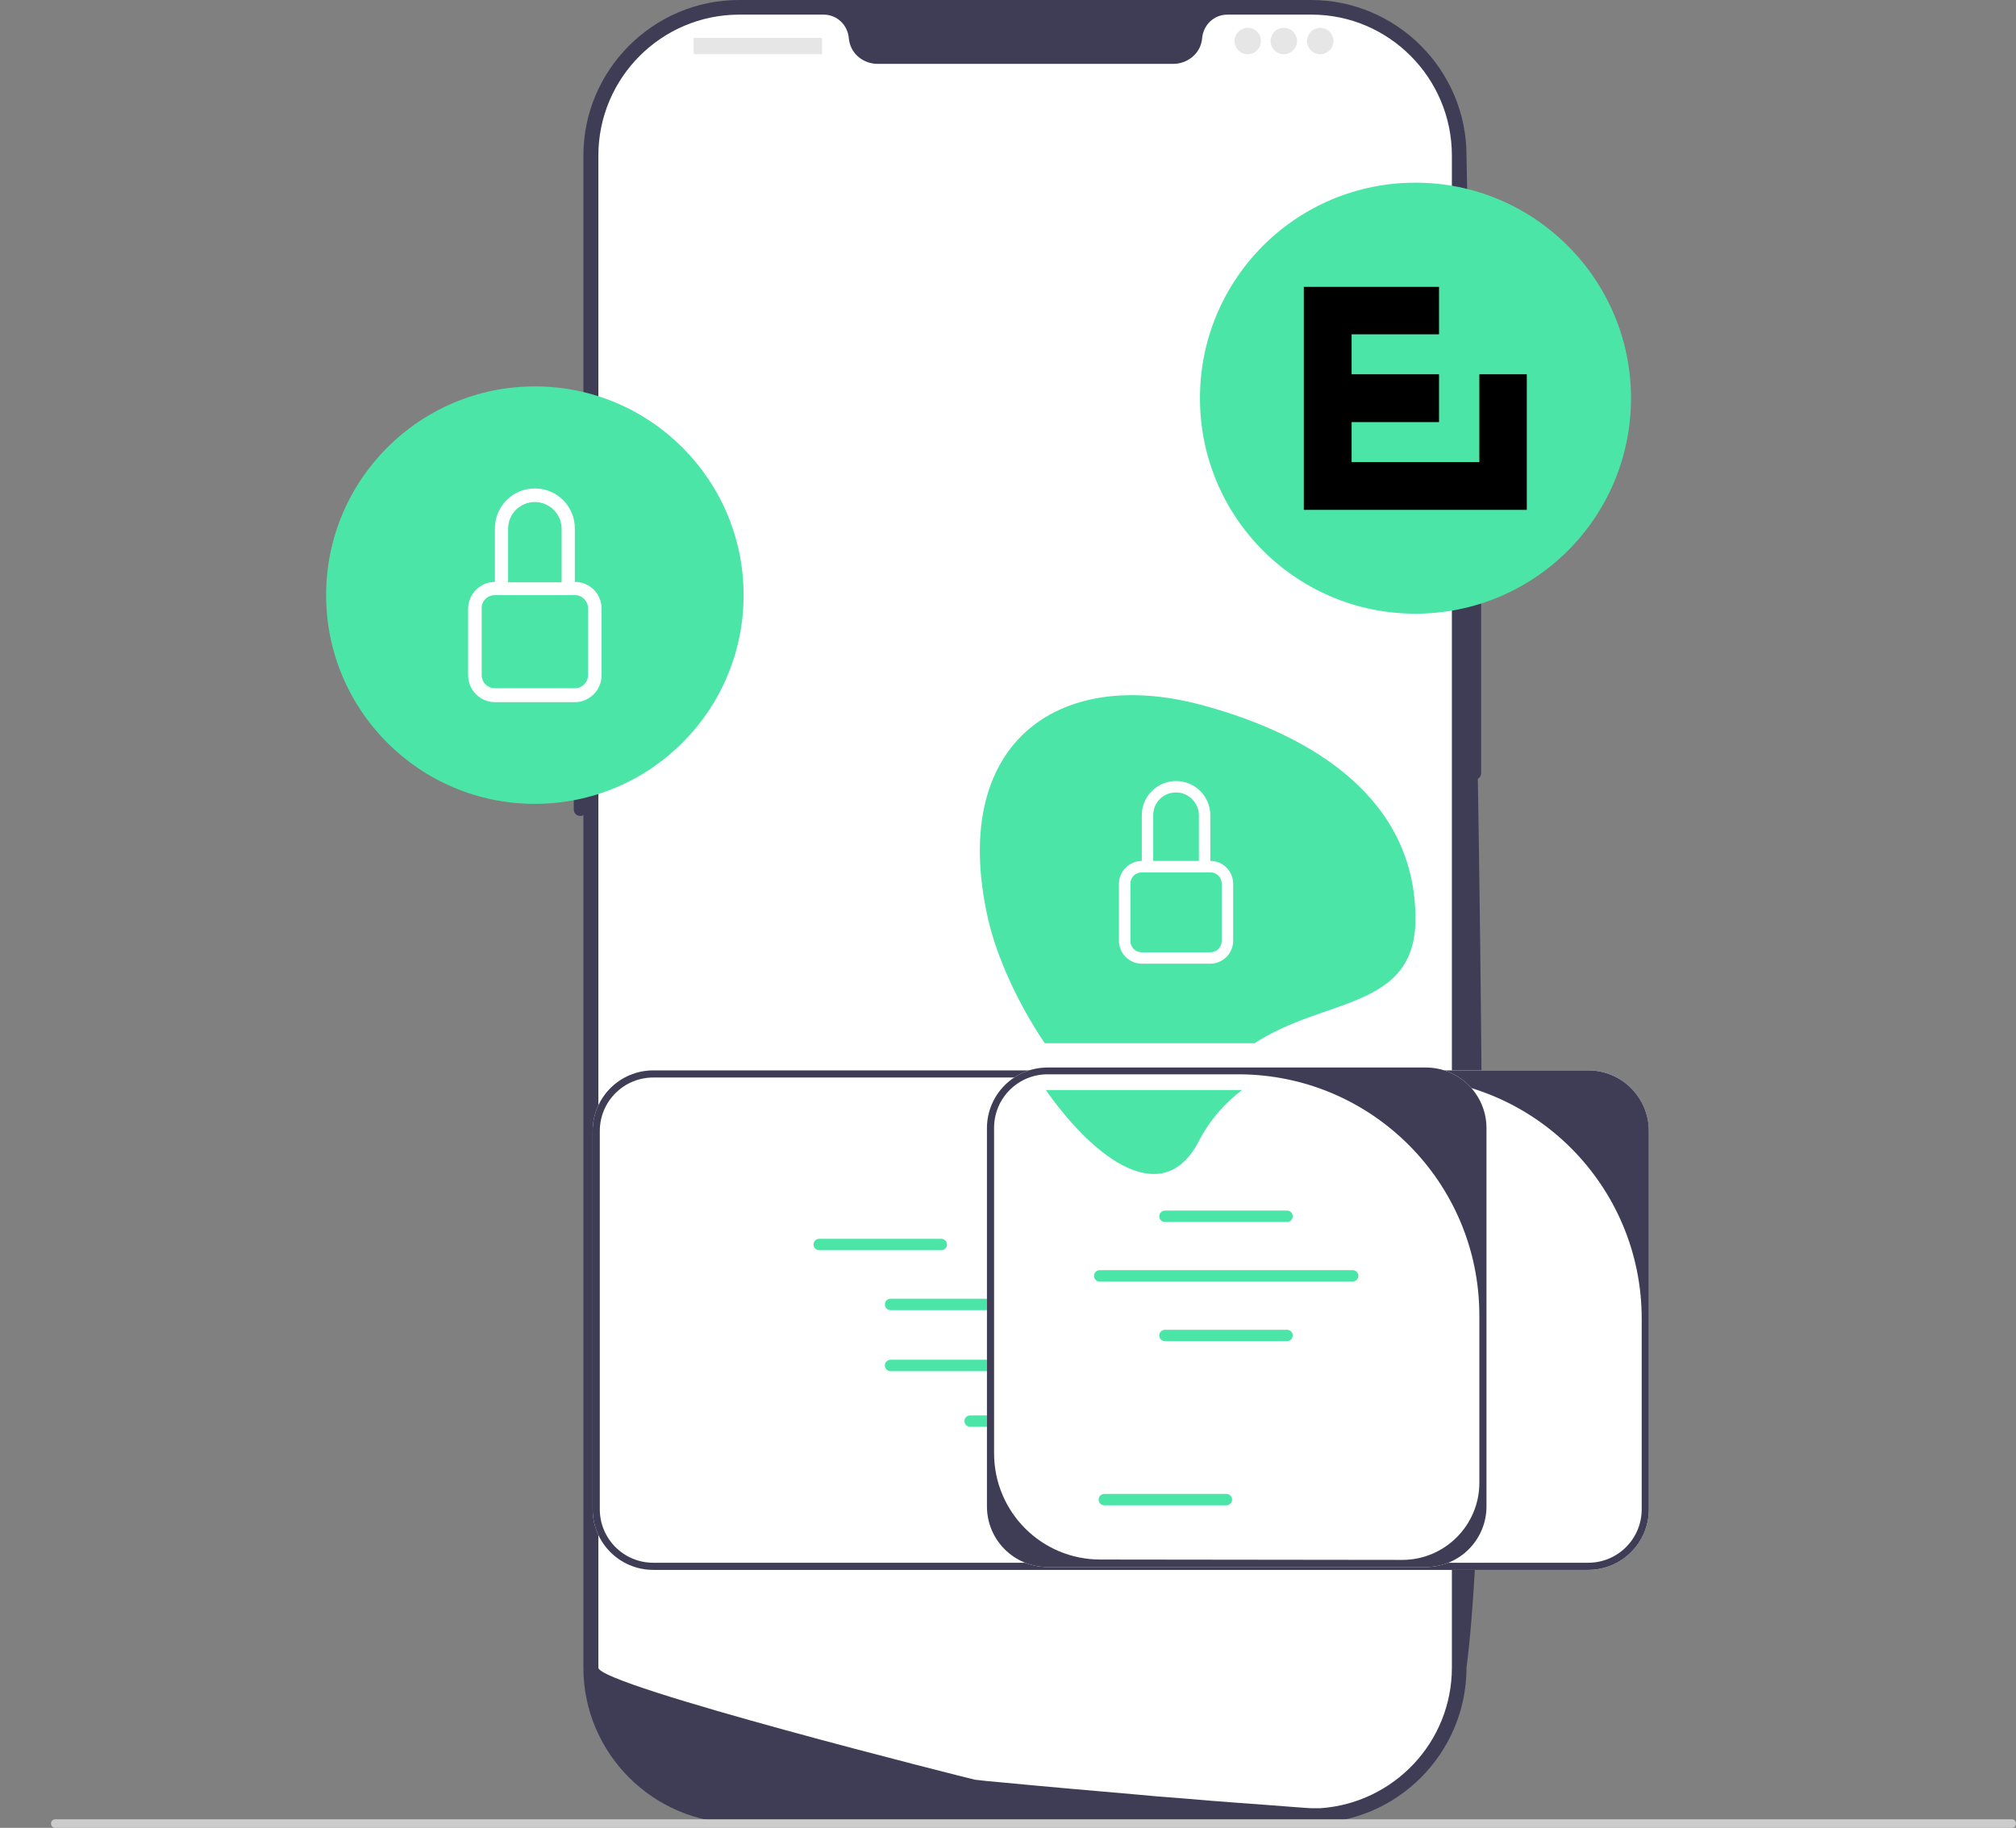 <svg xmlns="http://www.w3.org/2000/svg" xmlns:xlink="http://www.w3.org/1999/xlink" id="Layer_1" x="0px" y="0px" viewBox="0 0 565 512.3" style="enable-background:new 0 0 565 512.3;" xml:space="preserve"><rect x="0" y="0" width="565" height="512.3" fill="#808080" stroke="none"/><style type="text/css">	.st0{fill:#3F3D56;}	.st1{fill:#FFFFFF;}	.st2{fill:#E6E6E6;}	.st3{fill:#CCCCCC;}	.st4{fill:#4BE6A7;}</style><g>	<path class="st0" d="M367.4,511H207.1c-24,0-43.6-19.6-43.6-43.6V43.6c0-24,19.6-43.6,43.6-43.6h160.3c24,0,43.6,19.6,43.6,43.6  c3,170.2,8.1,360.8,0,423.8C411,491.4,391.5,511,367.4,511L367.4,511z"></path>	<path class="st0" d="M413.3,155.9c-1,0-1.8,0.8-1.8,1.8v59c0,1,0.8,1.8,1.8,1.8s1.8-0.8,1.8-1.8v-59  C415.1,156.7,414.3,155.9,413.3,155.9z"></path>	<path class="st1" d="M406.9,43.6v423.8c0,20.9-16.3,38-36.9,39.4h0c-0.3,0-0.6,0-0.9,0c-0.5,0-1.1,0-1.6,0c0,0-2-0.1-5.7-0.4  c-3.7-0.3-9.2-0.7-16-1.2c-2-0.2-4.2-0.3-6.5-0.5c-4.5-0.4-9.5-0.8-14.8-1.2c-2.1-0.2-4.3-0.4-6.6-0.6c-11.5-1-24.3-2.1-37.8-3.4  c-2.3-0.2-4.6-0.4-6.9-0.7c-0.6-0.1-105.5-26.4-105.5-31.4V43.6c0-21.8,17.7-39.5,39.5-39.5h23.6c3.8,0,6.8,2.9,7.1,6.7  c0,0.2,0.1,0.5,0.1,0.7c0.7,3.8,4.1,6.4,8,6.4h82.8c3.8,0,7.3-2.6,8-6.4c0-0.2,0.1-0.5,0.1-0.7c0.3-3.8,3.3-6.7,7.1-6.7h23.6  C389.2,4.1,406.9,21.8,406.9,43.6L406.9,43.6z"></path>	<path class="st0" d="M162.6,111.6c-1,0-1.8,0.8-1.8,1.8v14.8c0,1,0.8,1.8,1.8,1.8s1.8-0.8,1.8-1.8v-14.8  C164.4,112.4,163.6,111.6,162.6,111.6z"></path>	<path class="st0" d="M162.6,155.9c-1,0-1.8,0.8-1.8,1.8v28.6c0,1,0.8,1.8,1.8,1.8s1.8-0.8,1.8-1.8v-28.6  C164.4,156.7,163.6,155.9,162.6,155.9L162.6,155.9z"></path>	<path class="st0" d="M162.6,196.5c-1,0-1.8,0.8-1.8,1.8v28.6c0,1,0.8,1.8,1.8,1.8s1.8-0.8,1.8-1.8v-28.6  C164.4,197.3,163.6,196.5,162.6,196.5z"></path>	<path class="st2" d="M194.7,10.6h35.4c0.2,0,0.3,0.1,0.3,0.3v4c0,0.2-0.1,0.3-0.3,0.3h-35.4c-0.2,0-0.3-0.1-0.3-0.3v-4  C194.4,10.7,194.5,10.6,194.7,10.6z"></path>	<circle class="st2" cx="349.7" cy="11.5" r="3.7"></circle>	<circle class="st2" cx="359.8" cy="11.5" r="3.7"></circle>	<circle class="st2" cx="370" cy="11.5" r="3.7"></circle></g><path class="st3" d="M14.3,511.1c0,0.7,0.5,1.2,1.2,1.2h548.3c0.7,0,1.2-0.5,1.2-1.2c0-0.7-0.5-1.2-1.2-1.2H15.5 C14.8,509.9,14.3,510.4,14.3,511.1z"></path><g>	<path class="st1" d="M462.1,317v106c0,9.4-7.6,17-17,17h-262c-9.4,0-17-7.6-17-17V317c0-9.4,7.6-17,17-17h262  C454.5,300,462.1,307.6,462.1,317z"></path>	<path class="st0" d="M462.1,317v106c0,9.4-7.6,17-17,17h-262c-9.4,0-17-7.6-17-17V317c0-9.4,7.6-17,17-17h262  C454.5,300,462.1,307.6,462.1,317z M445.1,438c8.3,0,15-6.7,15-15v-53.4c0-37.3-30.2-67.6-67.6-67.6H183.1c-8.3,0-15,6.7-15,15v106  c0,8.3,6.7,15,15,15H445.1z"></path>	<g>		<path class="st4" d="M283.8,364h-34.2c-0.9,0-1.6,0.7-1.6,1.6s0.7,1.6,1.6,1.6h34.2c0.9,0,1.6-0.7,1.6-1.6S284.6,364,283.8,364z"></path>		<path class="st4" d="M335.8,364h-34.2c-0.9,0-1.6,0.7-1.6,1.6s0.7,1.6,1.6,1.6h34.2c0.9,0,1.6-0.7,1.6-1.6S336.6,364,335.8,364z"></path>	</g>	<g>		<path class="st4" d="M283.8,381.1h-34.2c-0.9,0-1.6,0.7-1.6,1.6s0.7,1.6,1.6,1.6h34.2c0.9,0,1.6-0.7,1.6-1.6   S284.6,381.1,283.8,381.1z"></path>		<path class="st4" d="M335.8,381.1h-34.2c-0.9,0-1.6,0.7-1.6,1.6s0.7,1.6,1.6,1.6h34.2c0.9,0,1.6-0.7,1.6-1.6   S336.6,381.1,335.8,381.1z"></path>		<path class="st4" d="M389.3,382.7c0-0.9-0.7-1.6-1.6-1.6h-34.2c-0.9,0-1.6,0.7-1.6,1.6s0.7,1.6,1.6,1.6h34.2   C388.6,384.3,389.3,383.6,389.3,382.7z"></path>	</g>	<g>		<path class="st4" d="M263.8,350.4c0.9,0,1.6-0.7,1.6-1.6s-0.7-1.6-1.6-1.6h-34.2c-0.9,0-1.6,0.7-1.6,1.6s0.7,1.6,1.6,1.6H263.8z"></path>		<path class="st4" d="M364.5,349.7h34.2c0.9,0,1.6-0.7,1.6-1.6s-0.7-1.6-1.6-1.6h-34.2c-0.9,0-1.6,0.7-1.6,1.6   S363.7,349.7,364.5,349.7z"></path>		<path class="st4" d="M278.2,350.1h70.9c0.9,0,1.6-0.7,1.6-1.6s-0.7-1.6-1.6-1.6h-70.9c-0.9,0-1.6,0.7-1.6,1.6   S277.3,350.1,278.2,350.1z"></path>	</g>	<path class="st4" d="M306.1,396.7h-34.2c-0.9,0-1.6,0.7-1.6,1.6s0.7,1.6,1.6,1.6h34.2c0.9,0,1.6-0.7,1.6-1.6S307,396.7,306.1,396.7  z"></path>	<g>		<path class="st1" d="M416.6,316.2v106c0,9.4-7.6,17-17,17h-106c-9.4,0-17-7.6-17-17v-106c0-9.4,7.6-17,17-17h106   C409,299.2,416.6,306.8,416.6,316.2z"></path>		<path class="st0" d="M416.6,316.2v106c0,9.4-7.6,17-17,17h-106c-9.4,0-17-7.6-17-17v-106c0-9.4,7.6-17,17-17h106   C409,299.2,416.6,306.8,416.6,316.2z M393,437.2c11.9,0,21.6-9.7,21.6-21.6v-46.9c0-37.3-30.2-67.6-67.6-67.6h-53.4   c-8.3,0-15,6.7-15,15v91.2c0,16.5,13.3,29.8,29.8,29.8L393,437.2L393,437.2L393,437.2z"></path>		<path class="st4" d="M360.7,342.5h-34.2c-0.9,0-1.6-0.7-1.6-1.6s0.7-1.6,1.6-1.6h34.2c0.9,0,1.6,0.7,1.6,1.6   S361.6,342.5,360.7,342.5L360.7,342.5z"></path>		<path class="st4" d="M360.7,375.9h-34.2c-0.9,0-1.6-0.7-1.6-1.6s0.7-1.6,1.6-1.6h34.2c0.9,0,1.6,0.7,1.6,1.6   S361.6,375.9,360.7,375.9L360.7,375.9z"></path>		<path class="st4" d="M343.7,421.9h-34.2c-0.9,0-1.6-0.7-1.6-1.6s0.7-1.6,1.6-1.6h34.2c0.9,0,1.6,0.7,1.6,1.6   S344.6,421.9,343.7,421.9L343.7,421.9z"></path>		<path class="st4" d="M379.1,359.2h-70.9c-0.9,0-1.6-0.7-1.6-1.6s0.7-1.6,1.6-1.6h70.9c0.9,0,1.6,0.7,1.6,1.6   S379.9,359.2,379.1,359.2L379.1,359.2z"></path>	</g>	<g>		<g>			<path class="st4" d="M396.7,257.5c0-33.1-27.9-51.3-59.9-59.9c-40.9-11-70.9,11.3-59.9,59.9c2.5,11,8.5,23.9,15.9,34.9h58.8    C371.2,279.5,396.7,283.1,396.7,257.5z"></path>			<path class="st4" d="M335.9,320c3.3-6.4,7.6-11,12.2-14.5h-55C307.3,325.7,326.1,338.7,335.9,320z"></path>		</g>		<path class="st1" d="M329.6,222.1c3.5,0,6.4,2.9,6.4,6.4v12.8h-12.8v-12.8C323.2,224.9,326,222.1,329.6,222.1z M339.2,241.3v-12.8   c0-5.3-4.3-9.6-9.6-9.6s-9.6,4.3-9.6,9.6v12.8c-3.5,0-6.4,2.9-6.4,6.4v16c0,3.5,2.9,6.4,6.4,6.4h19.2c3.5,0,6.4-2.9,6.4-6.4v-16   C345.6,244.1,342.7,241.3,339.2,241.3L339.2,241.3L339.2,241.3z M320,244.5h19.2c1.8,0,3.2,1.4,3.2,3.2v16c0,1.8-1.4,3.2-3.2,3.2   H320c-1.8,0-3.2-1.4-3.2-3.2v-16C316.8,245.9,318.2,244.5,320,244.5L320,244.5z"></path>	</g></g><g>	<circle class="st4" cx="149.9" cy="166.8" r="58.5"></circle>	<path class="st1" d="M149.9,140.7c4.1,0,7.5,3.4,7.5,7.5v15h-15v-15C142.4,144,145.8,140.7,149.9,140.7L149.9,140.7z M161.1,163.1  v-15c0-6.2-5-11.2-11.2-11.2c-6.2,0-11.2,5-11.2,11.2v15c-4.1,0-7.5,3.4-7.5,7.5v18.7c0,4.1,3.4,7.5,7.5,7.5h22.4  c4.1,0,7.5-3.4,7.5-7.5v-18.7C168.6,166.4,165.3,163.1,161.1,163.1L161.1,163.1z M138.7,166.8h22.4c2.1,0,3.7,1.7,3.7,3.7v18.7  c0,2.1-1.7,3.7-3.7,3.7h-22.4c-2.1,0-3.7-1.7-3.7-3.7v-18.7C134.9,168.5,136.6,166.8,138.7,166.8z"></path></g><path class="st4" d="M396.7,51.2L396.7,51.2c-33.4,0-60.4,27-60.4,60.4v0c0,33.4,27,60.4,60.4,60.4h0c33.4,0,60.4-27,60.4-60.4v0 C457.1,78.3,430,51.2,396.7,51.2z"></path><polygon points="403.3,80.4 403.3,93.7 378.8,93.7 378.8,104.9 403.3,104.9 403.3,118.3 378.8,118.3 378.8,129.5 414.6,129.5  414.6,104.9 427.9,104.9 427.9,142.9 365.4,142.9 365.4,80.4 "></polygon></svg>